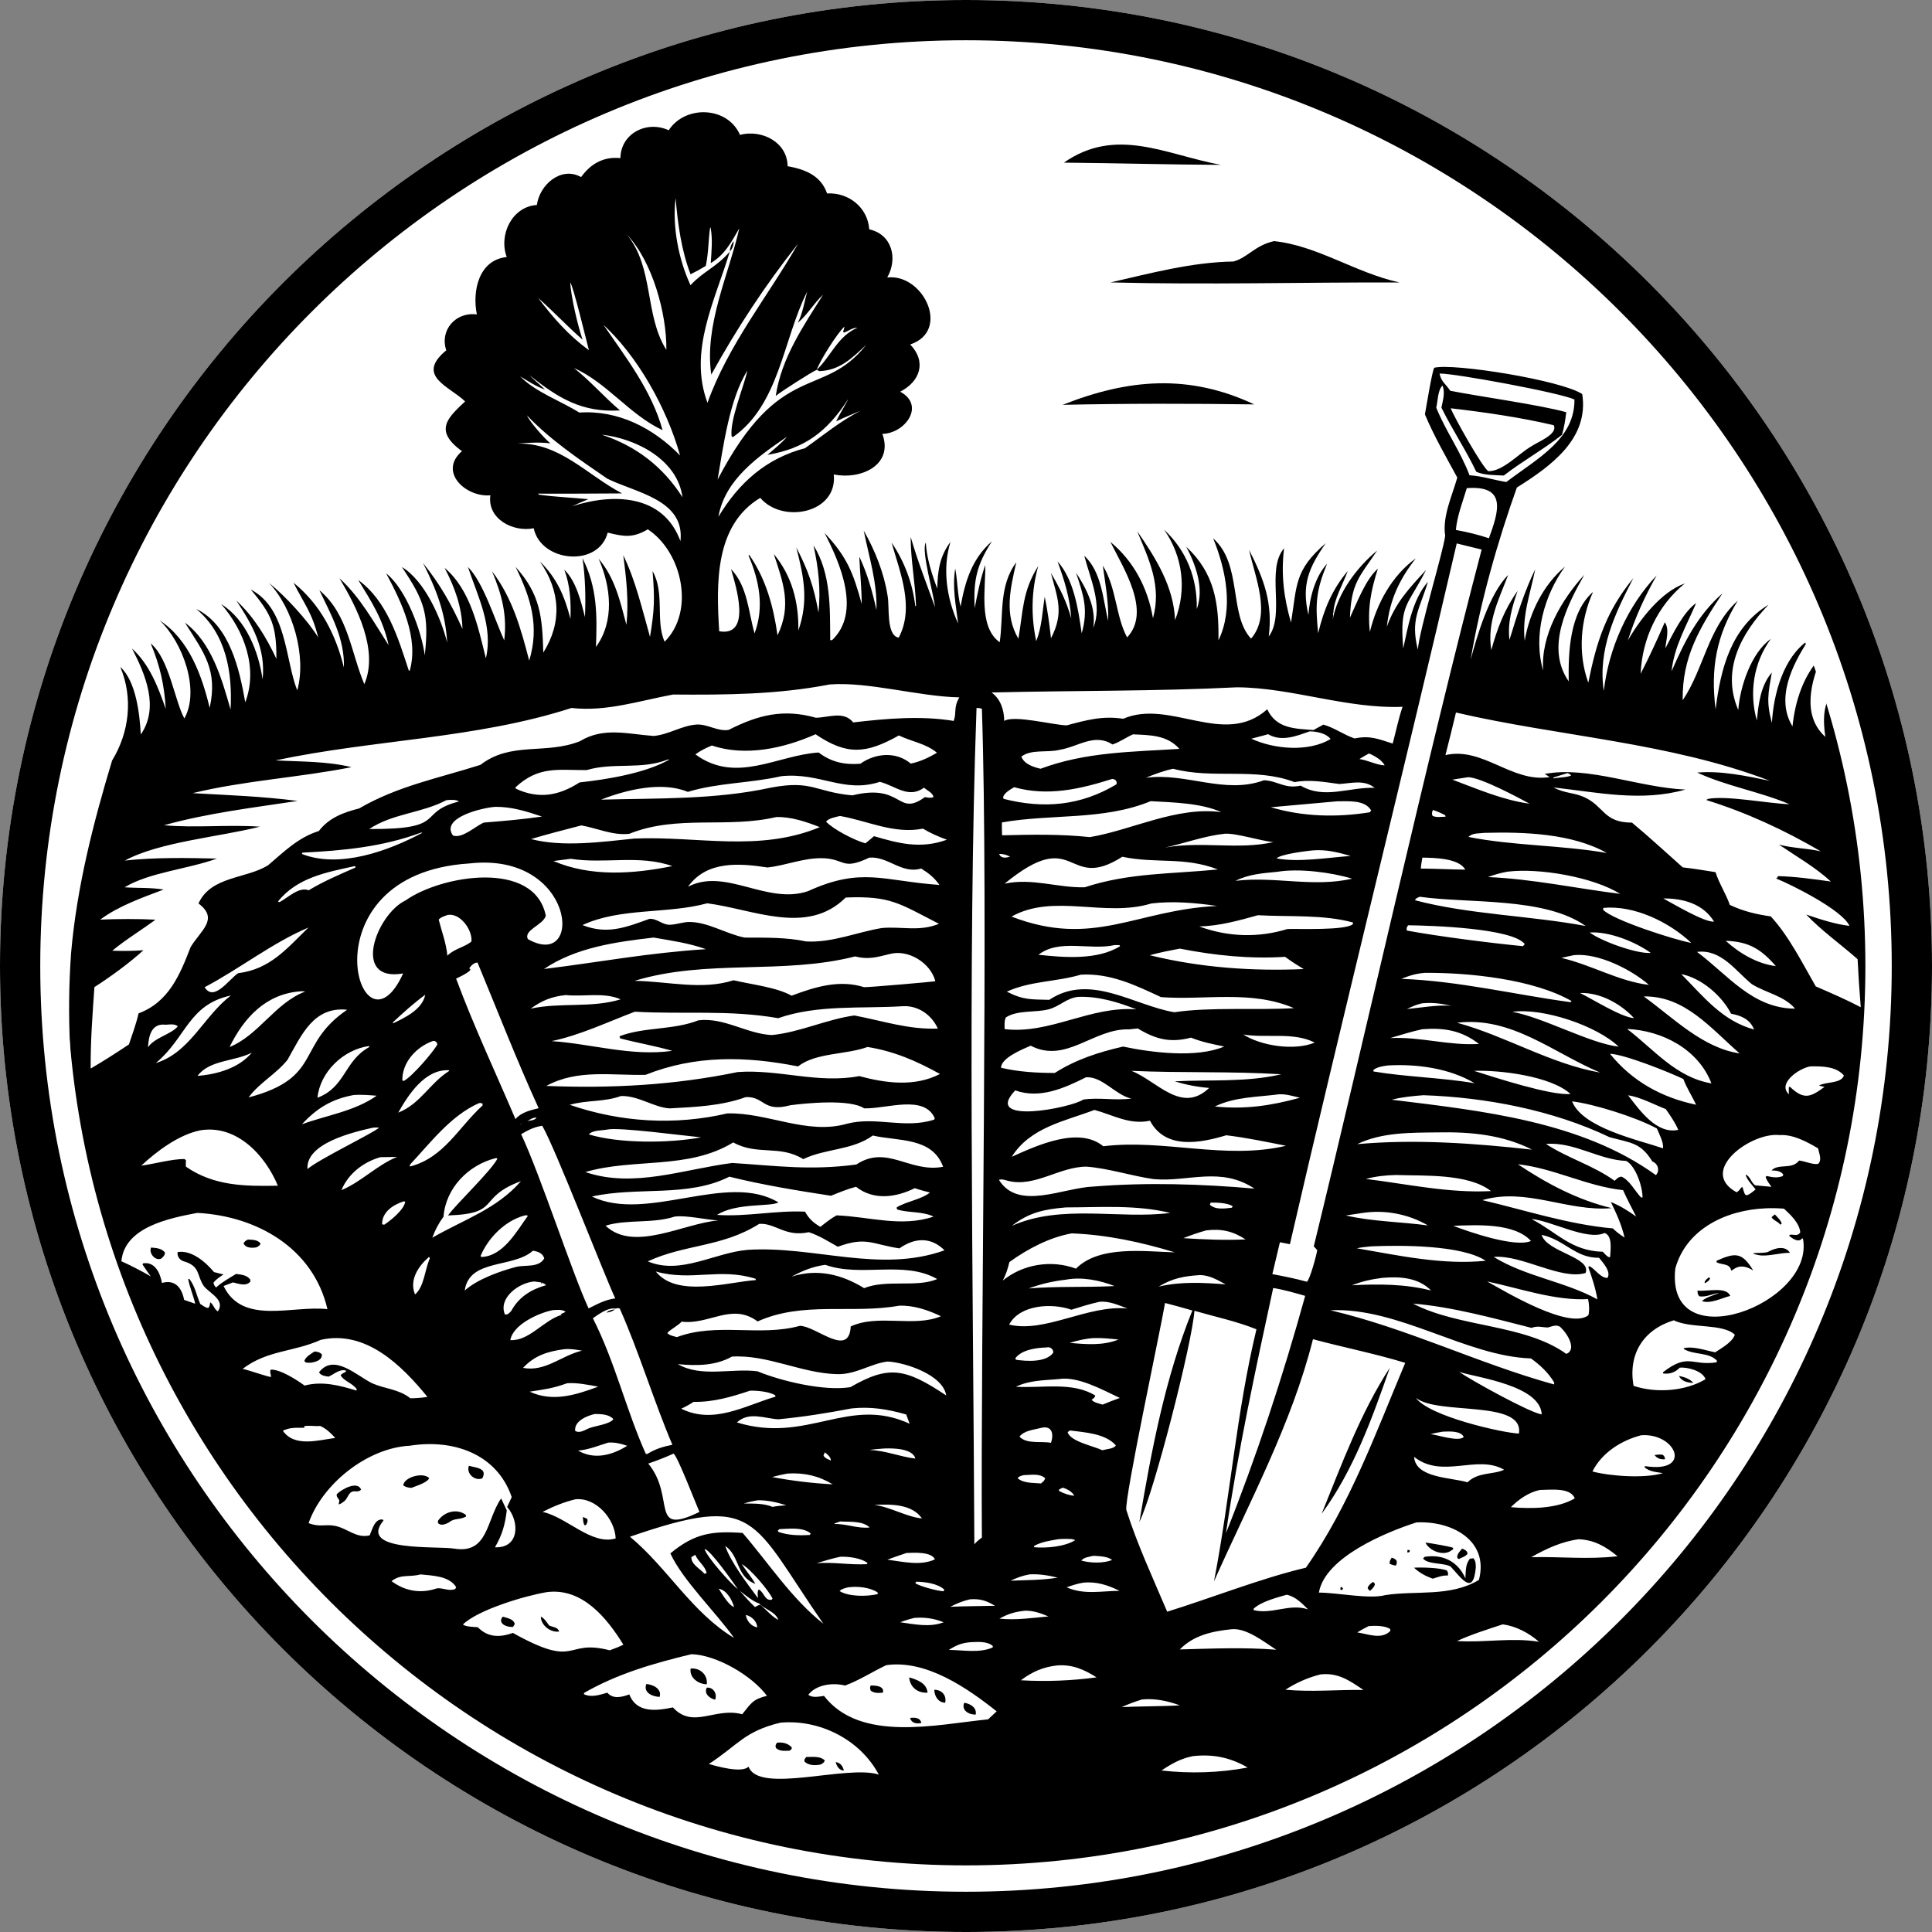 <?xml version="1.0" encoding="UTF-8"?>
<svg xmlns="http://www.w3.org/2000/svg" id="Layer_1" version="1.1" viewBox="0 0 200 200">
  <rect x="0" y="0" width="200" height="200" fill="#808080" stroke="none"/>
  <defs>
    <style>
      .st0 {
        fill: #fff;
      }
    </style>
  </defs>
  <path class="st0" d="M100,0C44.771,0,0,44.772,0,100s44.771,100,100,100,100-44.772,100-100S155.229,0,100,0h0Z"></path>
  <g>
    <path d="M95.035,2.199c59.603-4.686,112.085,50.82,103.827,110.061-5.405,53.929-60.114,95.028-113.376,85.238C-29.462,175.977-21.067,12.889,95.035,2.199ZM100.809,5.412C57.503,4.755,17.606,37.553,8.394,79.624c-19.59,78.003,65.781,143.437,136.425,106.221C233.923,139.696,200.073,6.134,100.809,5.412Z"></path>
    <path d="M97.026,60.918c.038-1.806.245-3.33,1.367-4.816-.852,2.751-.399,5.841.792,8.444-.237-2.001-.621-3.665-.3-5.696.248,1.311.226,2.644.555,3.944.471-2.619,1.169-4.945,3.249-6.766-1.578,2.433-1.939,4.06-1.787,6.916.289-1.514.587-2.997,1.092-4.458.061,2.375-.744,6.398,1.495,8,.413-2.825-.123-5.797,1.716-8.273-.61,2.686-1.273,5.377.218,7.905.499-2.882.399-4.901,2.054-7.52-.716,2.561-.762,5.176-.207,7.777.601-1.546.623-2.991.879-4.6.298,1.428.488,2.848.65,4.297,1.354-2.645.704-4.064-.014-6.766.919,1.56,1.634,2.97,2.112,4.725-.145-2.141-.693-3.916-1.422-5.915,1.711,1.904,2.151,5.012,2.502,7.447.705-2.476.191-3.923-.59-6.285,1.087,1.658,2.116,3.66,1.783,5.704.997-2.33-.317-5.093-.926-7.449,1.806,1.668,1.937,4.533,2.475,6.74.06-1.937-.293-3.808-.556-5.719,1.413,2.276,1.341,5.284,2.516,7.429,2.538-2.684-.396-7.188-1.735-9.888,2.449,2.019,3.886,4.818,4.41,7.905.916-3.298-.381-6.024-1.638-9.016,1.929,2.777,3.785,5.739,3.925,9.212,1.228-3.13.815-6.592-1.138-9.365,2.34,2.172,3.454,5.057,3.386,8.22.78-2.094-.08-4.538-1.086-6.445,2.939,2.722,3.384,5.866,3.332,9.682,1.59-3.293.773-7.302-.547-10.556,3.047,2.706,1.597,7.892,3.921,10.38,2.149-2.489.397-6.37-.199-9.183,1.543,3.049,2.457,5.49,2.032,8.963,1.727-2.338-.319-6.915,1.586-9.134-.329,2.675-.031,5.111.718,7.691.631-3.883.32-5.395,3.603-8.225-1.764,2.524-2.534,4.313-1.8,7.431.125-1.779.688-3.947,1.931-5.298-1.158,2.827-1.235,4.139-.924,7.193.592-2.448,1.422-4.492,3.066-6.443-.503,1.39-1.431,2.877-1.495,4.373l-.045-.014c.055.234.002.477-.029.711.507-2.749,2.474-5.421,4.614-7.185-1.903,2.822-2.673,3.357-2.824,6.955.72-1.539,1.622-3.959,2.893-5.077-.74,2.327-1.077,4.128-.829,6.554.705-2.93,2.276-5.828,4.756-7.621-1.699,2.173-2.697,4.29-2.993,7.065.89-2.482,2.297-3.954,4.056-5.868-1.894,3.762-2.754,3.452-2.362,8.122.502-2.287.958-5.067,2.556-6.896-.883,2.912-1.826,3.875-1.045,7.029.169-2.145,2.627-10.101,2.83-11.798-.308-1.981.714-4.108,1.254-6.019-1.148-2.118-2.428-4.322-3.351-6.541.098-.503.772-4.694.975-4.828,1.984-.493,13.125,1.283,15.309,2.725.723,4.614-3.238,7.465-6.765,9.674-1.973,5.514-3.804,11.93-4.785,17.824.645-2.375,1.897-6.784,3.881-8.768-.979,2.569-2.211,4.917-1.742,7.773.609-2.236,1.365-4.221,2.718-6.124-.576,1.704-1.049,3.247-.842,5.071.779-2.517,1.508-4.933,2.669-7.311-.497,2.496-1.383,4.798-1.091,7.394.502-2.892,1.903-5.767,4.176-7.67-2.16,2.954-3.334,7.161-2.263,10.752-.258-3.651,1.875-7.286,4.259-9.907-1.811,3.21-4.029,7.553-1.616,11.028-.042-2.996.076-7.103,2.52-9.255-1.313,2.93-1.59,6.34-.492,9.399.855-4.262,1.843-7.373,4.667-10.829-1.91,3.667-3.7,7.432-3.062,11.679.512-4.372,2.419-8.734,5.471-11.954-1.243,2.203-2.217,4.335-2.985,6.74,1.235-2.162,3.45-5.054,5.904-5.91-2.821,2.285-4.423,5.736-4.576,9.352.891-1.743,1.735-3.561,2.499-5.336.52.739.122,1.855.064,2.699.743-1.437,1.847-3.748,3.184-4.685-.987,2.303-2.287,4.512-2.544,7.068,1.325-3.064,2.711-5.828,5.269-8.077-2.356,3.559-4.198,6.632-4.118,11.068,2.204-3.262,2.618-7.544,5.699-10.301-2.213,3.611-2.832,7.017-2.292,11.246.517-4.22,1.6-8.478,5.477-10.833-2.845,2.979-4.907,6.78-3.13,10.898.169-2.386,1.339-5.934,3.369-7.357-1.772,2.408-2.277,5.567-1.444,8.446.161-1.703.385-3.616,1.547-4.967-.374,2.141-.59,3.021.009,5.22.165-2.977,1.173-6.787,3.771-8.561-1.669,2.539-3.404,6.035-1.64,8.912.282-2.679,1.144-5.36,3.081-7.33-1.173,2.634-2.152,6.195.321,8.418-.24-1.609-.305-3.572.93-4.785,21.717,58.806-23.705,122.392-86.119,123.564C52.01,197.618,3.594,150.945,7.36,98.641c.593-6.793,2.279-13.397,4.242-19.904,1.786-2.933,2.199-6.484.851-9.693,1.641,1.476,2.008,4.899,2.122,6.991,1.932-2.796.482-6.218-.909-8.899,1.813,1.638,2.704,4.002,3.494,6.25-.148-2.475-.602-4.493-1.559-6.777,1.919,1.58,2.472,5.929,3.485,7.761,1.631-2.916-.156-7.864-2.543-10.136,3.023,1.978,4.355,5.686,5.163,9.044.854-3.93-.572-5.675-2.563-8.823,2.78,2.065,3.822,5.85,4.727,8.997.204-3.866-.452-7.827-3.558-10.415,3.463,1.667,4.474,6.234,5.078,9.664,1.344-3.536-.113-7.443-2.5-10.172,2.593,1.625,3.874,4.909,4.295,7.8.338-3.181-1.039-5.596-2.717-8.162,1.827,1.7,3.091,3.794,4.146,6.035.009-3.425-.469-4.578-2.657-7.176,3.768,1.968,3.555,7.287,4.815,10.444.976-3.51-.432-8.502-2.928-11.129,1.608,1.277,4.042,3.9,5.101,5.659-.647-2.602-1.43-3.434-2.561-5.681,2.802,2.275,4.359,5.33,5.217,8.779.091-2.967-1.306-5.417-2.54-8.002,2.99,2.492,3.272,6.476,4.654,9.728,1.506-3.491-.772-7.969-2.584-10.97,2.133,1.926,3.563,4.547,5.101,6.939-.605-2.725-1.721-4.414-3.145-6.751,3.001,2.182,4.136,6.03,5.23,9.366l.1.024c.953-3.396-.848-7.087-2.439-10.075,2.057,1.61,3.666,5.975,3.995,8.478.462-4.236-.01-5.616-2.368-9.136,2.341,1.395,4.063,5.284,4.684,7.82-.158-3.05-1.134-5.541-2.496-8.232,1.771,2.203,2.927,4.245,4.082,6.815-.062-2.292-.801-4.307-1.85-6.319,2.685,2.274,3.464,6.111,4.273,9.369.773-3.308-.837-6.407-1.859-9.462,1.595,1.586,2.776,5.449,3.758,7.6.319-2.624-.255-4.764-1.261-7.155,2.126,2.796,2.977,5.924,3.849,9.249,1.075-3.547.177-6.494-1.414-9.701,2.576,2.857,2.767,5.184,2.871,8.872,1.974-3.146,1.753-6.388-.352-9.437,1.78,1.763,2.546,3.57,3.165,5.95.056-1.754-.015-3.43-.637-5.091,1.236,1.195,1.73,3.295,2.139,4.9.083-2.056.041-4.048-.255-6.09,1.526,3.003,1.521,5.899,1.39,9.183,1.953-2.67,1.55-6.253.28-9.126,1.7,1.989,2.214,4.374,2.875,6.832.256-2.417-.008-4.812-.329-7.207,1.299,2.676,1.961,5.612,2.771,8.458.468-2.831.498-3.932.264-6.811,1.296,2.307.278,5.101,1.244,7.314,3.153-3.111,1.861-9.259-1.734-11.636-1.546.918-2.481.758-4.155.34-.944,3.642-6.914,3.073-7.658-.451-2.133.431-4.831-.968-4.486-3.41-2.524.225-5.43-2.417-2.939-4.571-2.995-2.159-1.42-3.496.324-5.148-1.604-1.565-5.179-2.628-1.952-5.29-.706-2.114,1.009-4.012,3.167-3.714-.49-2.425.188-5.643,3.094-5.943-.854-2.293.536-5.22,3.121-5.39.273-2.089,2.505-4.049,4.578-2.887.97-1.362,2.32-2.15,4.066-1.962.044-2.587,2.766-3.927,5-2.885,1.72-2.634,6.094-2.483,7.381.475,2.234-.585,4.9.738,4.929,3.243,1.77.32,3.438.944,4.086,2.822,2.222-.124,4.214,1.448,4.364,3.715,2.375.526,2.981,3.035,1.863,4.985,3.725-.43,6.615,5.522,2.379,6.935,1.709,1.774,1.041,3.823-1.036,4.888,2.644,1.434.487,4.331-1.848,4.366,1.199,3.284-2.309,4.774-5.028,4.2.413,4.038-5.328,5.125-7.61,2.425-4.723,2.824-4.557,8.868-4.251,13.81,3.404.583,1.724-4.694,1.222-6.44,1.727,1.805,1.784,4.38,2.437,6.66,1.026-2.713.482-5.486-.629-8.077l.091-.032c1.723,2.478,2.5,5.347,2.916,8.308,1.478-3.07.617-5.391-.385-8.414,1.897,2.284,2.587,5.009,2.542,7.92,1.074-3.094.576-5.518-.215-8.606,1.235,2.364,1.836,4.12,2.298,6.747.248-2.442.004-4.571-.512-6.953,1.841,2.932,1.698,6.609,1.727,9.81l.196-.006c3.045-2.905.825-7.985-.784-11.094,2.311,2.441,2.986,4.151,3.85,7.359-.005-1.628-.183-3.277-.25-4.906.837,1.761,1.356,3.625,1.776,5.52.085-2.877-.762-5.442-1.319-8.215,1.172,2.051,2.104,4.388,2.468,6.725.227,1.08-.174,4.139,1.156,4.353,1.645-3.134.157-6.678-.74-9.841,1.333,1.953,2.183,4.231,2.454,6.58l.077-.021c-.072-2.386-.558-4.753-.555-7.148.733,2.532,1.621,4.783,2.514,7.256-.103-1.249-1.453-5.834-.949-6.669.088,1.596.619,3.267,1.184,4.754ZM64.889,24.274c2.836,3.445,1.805,8.334,4.093,11.944.047-3.755-1.455-9.183-4.093-11.944ZM82.535,25.329c-3.38,4.274-6.249,8.661-8.904,13.448-.735-5.116,1.77-10.218,2.903-15.146-.831,1.43-1.486,2.727-2.956,3.606.075-1.261.207-2.399-.011-3.654l-.054-.033c-.198,1.338-.156,2.632-.452,3.975-.515.319-1.032.602-1.577.868-.962-2.522-1.319-5.216-1.546-7.884-.363,2.912.31,6.363,1.543,9.015,1.349-1.457,2.644-1.831,4.067-3.479-1.527,5.07-4.306,10.284-2.311,15.654,2.157-6.02,6.22-10.96,9.374-16.464l-.075.096ZM83.533,30.246c-2.476,4.917-2.849,11.643-7.668,15.008l-.13-.088c-.2-1.649,1.223-5.02,1.644-6.811-1.843,2.859-2.522,7.935-3.095,11.298,6.522-12.498,10.872-8.246,15.387-13.954-1.425,1.331-2.735,2.66-4.867,2.719l-.244-.139c1.503-1.47,2.164-3.472,4.195-4.35-.477-.034-.93.354-1.386.498l-.093-.06c.065-.191.111-.365.14-.564-.751.702-2.551,3.535-2.857,4.475-.453.174-3.813,2.32-4.255,2.71.577-3.91,2.89-7.293,4.9-10.476-.972.887-1.593,2.056-2.621,2.912.505-.934.709-2.27.99-3.295l-.043.117ZM62.21,33.296l.048.136.104.04c2.372,3.464,5.094,6.928,6.226,11.057-3.43-1.599-5.752-4.919-9.175-6.433,1.695,1.338,3.122,2.996,4.767,4.39-3.914.241-6.374-1.256-9.353-3.636.501.534,1.086.967,1.595,1.49-.998-.377-1.692-.846-2.575-1.379,1.589,1.635,4.175,2.527,6.118,3.747,4.019-.27,7.646,1.583,10.435,4.442-1.354-4.849-4.4-10.369-8.144-13.718l-.048-.136ZM87.74,41.412c-2.147,3.297-4.465,5.031-8.292,5.673.676-.585,1.457-1.201,2.031-1.881-2.974,2.041-6.439,4.427-7.111,8.297,2.121-3.529,4.94-6.043,8.968-7.106,1.969-1.388,3.555-2.734,5.725-3.863-.801.332-1.705.703-2.505,1.085.372-.771.84-1.507,1.24-2.26l-.057.054ZM54.337,42.797l.044.14.178.072c.247.622,1.851,2.452,2.421,2.886-1.138-.133-2.302-.067-3.442.027,4.392-.122,7.153,3.198,10.859,5.156-1.83.01-6.788.045-8.69.022l.053.102c1.717.252,3.422.298,5.144.475-.563.227-1.114.468-1.663.728,4.26-1.369,9.415-1.242,11.199,3.613.473-4.292-4.626-5.011-7.561-6.461-2.904-1.988-5.899-4.004-8.321-6.547l-.178-.072-.044-.14ZM103.99,91.481l-.052.047.052-.047c2.859-.618,5.48.438,8.302.371,4.565-1.512,9.07-1.371,13.784-1.847-3.529-1.351-6.381-.575-9.894-1.314-5.895,3.759-4.669-3.379-12.191,2.79ZM31.9,96.031c-3.755,1.6-7.096,4.259-10.717,6.165.967,1.56,2.521-.825,3.464-1.449,3.324-.418,5.021-2.527,7.309-4.757l-.056.041ZM48.566,100.251l-.102.017.102-.017.126.065-.033.145c-.421.377-.94.596-1.443.845,1.825,4.919,4.085,9.711,6.145,14.545.604-.714,1.532-.914,2.401-1.13-2.224-4.847-4.311-10.226-6.329-15.077-.381.004-.666.317-.867.607ZM128.604,107.028c1.888,1.262,5.413,1.771,7.496.9-2.243-1.139-5.009-.424-7.451-.845l-.045-.055ZM26.042,108.982c-1.754.907-4.35.727-5.594,2.392,2.017-.157,4.297-.794,5.642-2.43l-.048.038ZM16.173,110.009l-.052.042c3.542-1.081,4.944-4.826,7.774-6.997-4.396.944-4.619,4.376-7.722,6.955ZM25.772,113.558l-.04.048c7.741-2.046,4.86-5.433,10.204-9.077-3.494-.359-4.735,2.653-6.166,5.172-1.147,1.451-2.898,2.374-3.998,3.856ZM54.613,116.062l-.102.052c.325-.178.83-.072,1.033-.424-.384-.004-.627.161-.93.373ZM54.222,116.218c-.068.051-.397.169-.408.223.162-.108.426-.23.6-.319l-.192.095ZM104.336,122.237c-.312-.085-.607-.206-.926-.098,2.001,3.24,6.637.801,9.824.69,5.523-.444,11.143-.265,16.658.219l.055.055c-3.58-2.431-6.967-.699-10.538-1.044-2.315-.331-4.589-1.101-6.91-1.287-2.797-.022-5.392,2.184-8.163,1.464ZM153.941,132.651c2.037,1.148,8.53,5.023,10.487,3.506.13-.483.077-1.193-.029-1.675-3.372.192-7.048-1.104-10.458-1.831ZM63.727,135.465c-.798-.131-1.72.564-2.353,1.001,2.285,4.489,3.436,9.469,5.475,14.029l.141.03c.864-.533,1.625-.765,2.616-.962-1.905-4.461-3.505-9.765-5.451-14.104-.223-.065-.219-.046-.428.005ZM76.792,161.92c.445.703.984,1.297,1.402,2.043-2.013-.75-1.584-2.883-3.118-3.927.541,1.64,2.311,3.946,3.388,5.401-.006-.289-.105-.672.077-.896.55.243.607,1.206,1.342,1.063l.088-.115c-.39-.868-2.353-3.145-3.178-3.571ZM72.941,160.359c.187.759,2.722,3.636,3.435,4.133-.395-.555-2.863-4.106-3.435-4.133ZM76.585,164.686c.502.57,1.013,1.156,1.573,1.677.165-.1.343-.202.536-.238.598.46,1.171,1.209,1.875,1.567-.264-.832-1.449-1.117-1.978-1.696-.701-.237-1.403-.86-2.006-1.31ZM65.213,159.081c3.871,3.205,6.399,7.846,10.777,10.478-1.812-2.584-5.314-5.955-6.594-8.752,2.527-2.099,4.355-2.335,7.482-2.117,2.722,3.157,5.053,6.788,8.362,9.406-7.536-10.852-6.766-13.587-20.026-9.015ZM82.672,25.089h.092-.092ZM59.024,29.237c.102,1.54.773,4.444,1.286,5.924-1.596-1.381-3.021-2.933-4.603-4.317,1.545,2.033,3.171,3.905,5.256,5.402-.229-.829-1.632-6.724-1.939-7.008ZM149.025,38.67c.134.826.684,1.116,1.099,1.78,2.745.553,9.419,1.48,12.014,2.225-.096.785-.216,1.578-.442,2.338-1.91,1.515-4.088,2.711-6.022,4.213-.899-.048-2.025-.014-2.852-.391-1.08-2.273-2.502-4.382-3.607-6.635.147-.765.411-1.545.11-2.287-.507.484-.473,1.638-.649,2.28.975,2.417,2.526,4.551,3.447,7.007,1.338.085,2.508.487,3.809.698,3.24-2.461,7.089-4.425,7.054-8.536-1.347-.679-12.402-2.725-13.961-2.693ZM150.179,42.266c.334.893,3.288,6.148,3.893,6.513,1.504.018,3.126-1.798,4.423-2.558.623-.455,2.823-1.249,2.343-2.205-3.487-.816-7.103-1.336-10.659-1.751ZM62.295,44.997c3.59,1.19,6.358,3.342,8.355,6.48-.509-3.902-4.825-6.087-8.355-6.48ZM151.844,50.532c-.418,1.383-1.006,2.884-1.133,4.328,1.176.217,2.284.48,3.421.859,1.048-2.857,1.845-5.499-2.287-5.187ZM150.801,56.256c-5.021,21.665-12.295,50.936-17.271,72.543l-1.034-.202-.783,3.298c1.19.223,2.41.468,3.578.79.315-.235.994-2.761,1.069-3.262-.113-.144-.228-.27-.359-.397,4.99-20.415,11.931-51.448,17.38-72.137l-2.581-.633ZM85.852,70.861c-5.363,1.04-10.744,1.08-16.176,1.037-3.539.654-6.883,1.793-10.516,1.391-9.886,3.198-20.458,3.261-30.637,5.426,2.545.137,5.39.082,7.866.703-5.411,1.074-11.065,1.38-16.447,2.689,3.619.205,7.271.33,10.866.807-4.59.694-9.35,1.261-13.826,2.514,3.294.3,6.617-.088,9.921.15-4.081,1.047-10.421,1.568-13.975,3.507,3.109-.34,6.399-.277,9.527-.206-2.977,1.09-7.01,1.427-9.555,2.975,1.347.093,2.706.012,4.041.232-2.223.842-4.645,1.685-6.566,3.112,1.747-.074,3.993-.088,5.72.007-1.429,1.068-3.137,2.093-4.472,3.216,1.079.03,2.146.033,3.224-.053-1.448,1.325-3.417,2.758-5.074,3.818-.197,2.806-.41,5.617-.387,8.431,1.344-.782,2.666-1.634,3.96-2.497.358-1.066.746-2.117.998-3.215,3.138-1.177,4.287-4.016,5.387-6.86,1.059-1.75,2.96-2.898.817-4.518,1.289-2.861,4.991-2.54,7.22-3.969,1.674-1.419,3.097-2.858,5.235-3.529,1.055-1.37,2.545-1.927,4.171-2.336,4.002-2.328,8.183-3.121,12.559-4.514,3.178-2.454,6.757-1.028,10.31-2.453,2.439-1.491,4.99-.726,7.622-.539,1.545-.133,2.893-1.069,4.418-1.179,1.156-.083,2.228.753,3.355.548,3.029-1.536,5.643-2.211,9.021-1.255,1.329-.017,2.869-.74,3.867.484,3.445-.4,6.992-.717,10.405-.154.323-.946-.048-1.351.579-2.439-4.227-.084-9.443-1.654-13.457-1.333ZM128.069,71.149c-8.464.423-16.948.329-25.418.536.951.705,1.29,1.814,1.307,2.947.994-.648,5.141.438,6.467.457,2.056-.548,3.702-1.012,5.851-.682,4.85-2.101,10.448,2.999,14.908-.982.941,2.004,2.83,1.998,4.785,2.149.346-.181.688-.369,1.027-.562,1.156.327,2.104,1.053,3.231,1.431,1.609-.327,2.43.052,3.945.532.337-1.263.599-2.571,1.021-3.807-5.786.224-11.424-1.977-17.124-2.019ZM101.09,73.294c-.931,25.736-.338,60.562-.226,86.579.143-.214.568-.554.78-.704-.143-21.036.694-65.452,0-85.798-.201-.072-.341-.083-.553-.077ZM150.721,73.763c-.35,1.472-.714,2.941-1.091,4.406,3.883-.896,6.876,2.888,10.783,2.275-.165-.127-.336-.222-.517-.324,4.501-.851,9.777,1.415,14.581,1.615-4.571,1.298-9.069.288-13.652-.216,1.146.615,2.093.522,3.131.982,2.139.949,1.995,2.653,4.986,2.657,1.785,1.48,3.503,3.081,5.258,4.634,1.135.123,2.262.315,3.389.494.381,1.193,1.074,2.22,1.481,3.388,1.401.666,2.71.967,4.242,1.193,1.879,2.039,3.273,4.847,4.653,7.243,1.568.684,3.145,1.36,4.66,2.156-.139-1.654-.247-3.311-.326-4.969-1.747-1.554-3.709-2.924-5.321-4.621,1.426.48,2.984.999,4.477,1.171-.736-1.654-6.075-4.296-7.508-4.868l-.1-.136.051.149.165-.296c1.814.046,3.678.31,5.473.562-1.634-1.501-3.564-2.59-5.382-3.828,1.44.389,2.897.37,4.331.701-3.748-2.191-7.677-4.017-11.817-5.3l-.025-.095.113.094-.021-.113c1.902-.412,6.281.467,8.51.534-3.101-1.31-6.489-1.859-9.555-3.274,2.518-.21,5.078.35,7.534.855-10.392-3.989-21.812-4.585-32.504-7.071ZM135.578,75.711c-1.42.5-2.905,1.099-4.311.293-.574.18-1.156.3-1.732.466,2.388,1.101,5.927,1.396,8.206.036-.443-.595-1.443-.788-2.163-.795ZM84.428,76.01c-3.28,1.459-7.275,2.336-10.735,1.163-.605.252-1.176.528-1.708.918,4.22,3.104,8.477.078,12.762-.192,1.299.997,2.713,1.295,4.316,1.162,1.562-1.103,3.691-1.296,5.222-.014.989-.205,1.838-.614,2.71-1.12-1.134-.962-2.615-1.148-3.942-1.794-3.423,1.923-5.39,2.064-8.626-.124ZM117.29,76.019c-.725.317-1.377.808-2.129,1.048-1.868-1.207-3.557.25-5.471.553-1.238.319-2.954-.09-3.958.705.292.782,1.237,1.078,1.986,1.256,4.672-1.744,9.461-1.746,14.376-2.057-1.275-1.436-3.016-1.424-4.803-1.504ZM141.714,77.999c-.331.187-.668.368-.986.576.885.13,1.751.613,2.605.66-.222-.532-1.088-1.022-1.619-1.237ZM69.147,78.619c-2.745,1.101-5.619.27-8.411,1.099-2.889.028-4.947-.474-7.373,1.785l.03.139c2.379,1.111,4.458.735,6.603-.646,2.752-.298,6.803-.94,9.284-2.361l-.134-.016ZM121.433,79.583c-.957.206-1.909.555-2.811.933,4.154-.567,8.173,1.76,12.233.252,1.478.085,2.108.917,3.793.562,2.426,1.446,5.018.135,7.649.225-1.084-.878-2.403-.468-3.653-.394-1.559-.206-3.073-.492-4.636-.197-4.075-1.553-8.38-.275-12.575-1.382ZM162.261,80.031l-1.453.458.01.093c.5-.115,1.42-.088,1.834-.313-.132-.126-.218-.18-.391-.238ZM80.866,80.352c-3.2.737-6.52.664-9.664,1.623-2.679-1.12-6.371-.224-8.975.804,5.758-.157,11.821.013,17.549-1.238,4.31-.825,4.615.447,8.459.795,5.276-1.292,4.602,2.29,7.509.181.31.048.589.123.889-.002-.078-.466-.652-.67-.977-.975-1.63,1.181-2.973-.206-4.576-.603-3.741,1.215-6.17-1.007-10.214-.585ZM152.007,80.451l-1.66.257c2.579.963,5.25,2.125,7.996,2.491-1.3-.7-4.929-2.652-6.336-2.748ZM115.143,80.632c-3.301,1.047-6.688,1.838-10.159.858-.4.253-1.018.565-1.152,1.046l.068.163c4.148,1.056,7.986.712,11.682-1.512.03-.269.029-.25-.137-.464-.099-.036-.196-.083-.302-.09ZM46.202,82.837c-2.557,1.351-5.544,1.362-7.981,2.985,8.294.044,4.807-1.696,9.294-2.856-.308-.221-.945-.169-1.314-.13ZM119.127,82.935c-4.947,2.026-10.213,1.29-15.412,2.203.003.443-.008.89.018,1.332,3.038-.075,6.08-.132,9.096.188,4.356-.733,8.961-3.201,13.602-2.586-2.116-.953-5.021-1.005-7.304-1.136ZM138.419,82.951l-6.861.615c3.329.992,6.871,1.068,10.248.519l.134-.191c-.65-1.126-2.39-.933-3.522-.944ZM51.285,83.523c-1.357.086-5.714,1.125-4.396,2.968.981.353,2.361-1.003,3.209-1.34,2.024-.159,3.994-.33,6.008-.621-1.591-.535-3.121-1.021-4.821-1.007ZM148.329,83.848c-.092.28-.138.322-.042.595.348.214.956.106,1.36.1l-.042-.153c-.422-.216-.821-.402-1.276-.543ZM86.956,84.471c-.43.104-1.171.223-1.442.588.77.812,2.955,1.936,4.074,2.242.299-.244.602-.484.889-.741,2.521.74,4.803,1.36,7.543.368-.875-.319-1.677-.666-2.476-1.147-3.012.591-5.763-.827-8.589-1.311ZM80.362,84.58c-5.133,1.203-10.249-.264-15.221,1.735-1.715.197-3.332-.589-4.964-.869-1.701.448-3.536.91-5.203,1.412,3.253.862,7.355.294,10.702-.051,6.524-.277,12.871,1.442,19.196-1.182-1.427-.554-2.957-1.083-4.51-1.045ZM43.616,86.18c-4.031,1.505-8.123,1.873-12.32,2.086l-.04.139c3.876,1.521,8.924-.296,12.458-2.193l-.098-.032ZM153.694,86.215c-.558.078-1.267-.017-1.676.425,4.623.92,9.6.84,14.318,1.66-3.601-2.031-8.588-2.19-12.642-2.084ZM126.783,86.308c-2.08.22-4.126.978-6.169,1.431,3.796-.685,7.505.257,11.202-.56-1.399-.149-3.88-.954-5.033-.871ZM135.836,88.037c-.734.081-3.202.373-3.691.822,2.245.436,5.309-.079,7.678-.252-1.369-.383-2.549-.697-3.987-.57ZM103.432,88.394c.191.509.705.41,1.133.291-.371-.2-.709-.289-1.133-.291ZM89.992,88.78c-2.944,1.399-2.456.052-5.027.059-1.886.005-3.645.753-5.498.963-2.92-.441-6.297-.735-8.247,1.995,3.875-2.027,8.168,1.9,12.424.457,5.562-2.544,7.823-1.044,13.609-.646-.549-.767-1.099-1.207-1.895-1.698-2.025.6-3.418-1.285-5.367-1.129ZM147.245,88.78c-.07.379-.136.749-.163,1.135,1.536.007,3.067.096,4.6.109-.645-1.195-3.222-1.223-4.438-1.243ZM59.086,88.902l-1.793.231c3.867,1.664,8.264,1.341,12.306.526-3.435-1.212-7-.198-10.513-.757ZM48.577,89.385c-17.346,1.102-11.294,21.205-6.844,11.384-5.424.957-2.75-6.155.261-7.563,3.695-2.617,13.343-4.226,14.507,1.586-.251.969-2.329,1.473-1.855,2.423,5.868,3.34,4.943-9.091-6.069-7.829ZM36.71,89.662c-2.955.647-5.949,1.188-7.941,3.665l.171.06c.901-.477,2.002-1.618,3.015-1.225,1.567-.945,3.165-1.616,4.843-2.355l-.018-.128-.07-.018ZM132.258,90.246c-1.546.153-2.941.234-4.358.937,4.088-.491,8.021.709,12.075-.222-2.141-.656-5.514-1.086-7.718-.716ZM156.051,90.236c-.708.125-1.337.302-2.011.558,4.601.194,9.115,1.17,13.681,1.74-2.806-1.748-8.401-2.708-11.67-2.298ZM146.978,92.833c-.249.108-.371.116-.509.356,5.573,1.483,11.939,1.592,17.684,2.671-4.282-3.023-12.05-2.307-17.176-3.027ZM87.546,92.913c-4.003,3.984-9.6,1.195-14.337.596-4.164,1.132-8.981.427-12.912,2.255,2.594,1.031,4.563.202,6.938-.645.788-.052,1.349.649,2.124.611.674-.021,1.345-.287,2.005-.288,1.934.003,3.832,1.249,5.72,1.616,2.144.015,4.259-.044,6.364.399,2.681.158,5.284-.969,7.857-1.391,2.08-.174,3.878.399,5.897-.434-4.119-2.104-4.998-2.912-9.655-2.72ZM172.183,93.008c1.036.558,4.251,2.478,5.257,2.4-1.13-1.848-3.201-2.416-5.257-2.4ZM119.18,93.528c-4.815,1.473-10.101-1.091-14.467,1.357,8.504,3.274,12.872-.696,21.276-1.1-2.212-.323-4.578-.531-6.809-.257ZM165.977,93.985l-.024.19c.984,1.078,7.586,3.175,9.128,3.432-2.261-2.138-5.891-3.922-9.104-3.622ZM46.33,94.718c-.319.121-.69.216-.915.482.298,1.2.791,2.46.896,3.735.667-.705,1.842-.9,2.492-1.475.121-1.18-1.159-2.99-2.473-2.743ZM130.23,94.742c-1.999.554-3.993,1.115-6.083,1.163,2.981,1.104,6.151,1.188,9.126.266,1.263-.038,5.958.16,6.765-.489l.03-.184c-3.073-.847-6.619-.57-9.838-.755ZM145.762,95.784c-.135.254-.186.272-.122.548,3.229.596,8.56,1.279,12.021,1.616l.182-.218c-1.279-1.662-9.783-1.919-12.08-1.946ZM164.564,96.53c1.202.903,4.843,2.22,6.328,2.12-1.588-1.161-4.336-2.248-6.328-2.12ZM67.663,97.055c-3.889.453-8.034,1.013-11.348,3.255,6.01-.74,10.663-1.658,16.767-2.053-1.788-.636-3.565-.878-5.419-1.202ZM178.646,97.393c1.404,1.282,3.27,2.386,5.19,2.619-1.529-1.76-2.806-2.545-5.19-2.619ZM115.398,97.832c-2.59.577-5.722-.679-7.901,1.005,2.604.279,6.092.582,8.451-.884l-.063-.118-.486-.002ZM122.132,98.2c-1.033.198-2.093.398-3.105.685,5.224,1.289,10.617,1.661,15.926,1.433-.659-.4-1.297-.805-1.915-1.266-3.685.229-7.252-.138-10.907-.851ZM175.673,98.541c3.196,2.374,5.738,5.86,10.152,5.874-1.122-1.329-3.056-1.65-4.468-2.532-1.66-1.33-3.154-3.66-5.684-3.342ZM92.071,98.766c-1.319.327-2.184.59-3.557.243-7.481,1.915-15.341.247-22.823,2.526,3.512.059,6.954.995,10.248-.06,1.842.445,4.39.703,6.008,1.598,2.439-.916,4.951-1.688,7.5-.881.401.028,7.278-.571,7.38-.614-.484-1.898-2.819-3.355-4.757-2.811ZM162.941,98.875c-.437.091-.874.18-1.308.287,3.064.701,5.98,2.439,9.062,2.793-1.789-1.572-5.231-3.328-7.754-3.081ZM48.417,98.99h.094-.094ZM49.28,99.279h.106s-.106,0-.106,0ZM147.499,100.709c-.892.07-1.603.281-2.426.622,5.923.213,11.701,1.63,17.51,2.414l.109-.112c-3.93-2.266-10.618-2.959-15.193-2.924ZM111.881,100.899c-2.537.75-5.222.642-7.656,1.757,1.766.893,2.514.789,4.396.847,4.211-2.811,8.728.57,12.941,1.285,3.774-.565,8.389-.192,12.39-.424-4.417-1.901-9.163-.807-13.761-1.141-2.658-1.239-5.263-2.501-8.31-2.324ZM174.043,100.839c2.301,2.324,4.234,4.837,7.539,5.735-.422-1.056-1.315-1.436-2.383-1.635-.946-1.86-3.08-3.701-5.156-4.1ZM31.113,102.622c-3.587.25-5.868,2.742-7.348,5.766,3.03-1.225,4.696-4.558,7.839-5.748-.169-.016-.322-.037-.491-.017ZM163.56,102.795c1.333.648,4.281,2.521,5.594,2.6-1.378-1.491-3.512-2.673-5.594-2.6ZM44.022,102.974c-1.165.854-2.281,1.856-3.337,2.843v.12c1.272-.601,3.036-1.449,3.337-2.963ZM58.573,103.009c-1.443.145-2.463.561-3.641,1.405,3.125-.671,6.27-.038,9.321-.962-1.75-.77-3.816-.246-5.68-.443ZM111.621,103.195c-1.192.117-1.903.965-3.018,1.276-1.397.389-3.218.047-4.474.85-.182.357-.13.82-.132,1.213,4.695.555,8.833-2.404,13.633-2.047-1.893-.754-3.947-1.37-6.008-1.292ZM170.159,103.151c3.045,2.194,6.081,5.329,9.927,5.898-3.034-2.647-5.684-5.969-9.927-5.898ZM147.203,103.865c-.574.127-1.035.336-1.561.59,1.382-.13,3.166-.449,4.581-.343-1.053-.227-1.945-.356-3.02-.247ZM93.383,104.166c-4.23.264-8.731-.188-12.826,1.236-5.094-.891-9.791-.381-14.838-.671-2.81,1.063-5.709,2.447-8.617,3.045,4.117.274,8.265,1.606,12.491,1.007-1.78-.515-3.627-.824-5.401-1.292l-.061-.216c2.522-.977,5.554-.621,8.169-1.652,2.661-.322,5.003,1.403,7.603,1.526,2.893-.283,5.66-1.629,8.535-2.028,2.964.561,5.593,1.473,8.645,1.357-.645-1.44-2.081-2.437-3.698-2.311ZM156.557,104.745c3.211.578,8.021,3.265,11.004,3.605-2.296-2.192-7.835-4.037-11.004-3.605ZM150.837,105.874c5.03,1.366,9.688,4.268,14.809,5.159-4.931-2.086-9.179-5.841-14.809-5.159ZM17.162,106.081c-1.482-.188-1.777,1.148-1.842,2.338.637-.998,2.467-1.369,3.088-2.18-.332-.271-.841-.189-1.246-.158ZM116.892,106.559c-3.687-.125-6.532,3.595-10.198,1.69-.799.352-3.071,1.259-3.065,2.283,1.766.43,3.758.541,5.563.54,2.17-1.39,4.555-2.156,7.068-2.732,2.916.619,7.614,1.217,10.469-.004-1.188-.244-2.308-.465-3.436-.92-2.144.561-3.635.181-5.515-.951l-.887.094ZM147.234,106.545c-1.124.241-2.225.593-3.327.917,3.174-.155,6.014.796,9.194.608-1.79-1.401-3.63-1.7-5.867-1.525ZM168.435,106.517c2.816,2.146,5.06,5.018,8.731,5.634-1.347-3.513-5.065-5.473-8.731-5.634ZM44.817,107.762c-1.7.602-3.198,2.197-3.168,4.081l.141.06c.858-.423,3.113-3.063,3.484-3.784-.055-.225-.061-.215-.253-.349l-.204-.008ZM38.218,108.281c-2.692.368-5.09,2.704-5.354,5.357,2.922-1.103,2.752-3.82,5.367-5.25l-.013-.107ZM89.807,108.383c-2.25.817-5.362.576-7.197,2.012-5.424-1.074-10.645-1.174-15.782.87-3.493.089-7.035-.62-10.274,1.149,6.716.271,13.238-.076,19.813-1.436,4.278-.309,8.297,1.234,12.588.42,2.661.719,5.722,1.151,8.349-.221-2.426-1.345-4.754-2.358-7.497-2.794ZM166.668,109.092c2.296,2.846,5.372,4.538,8.912,5.269-.426-.909-.968-1.716-1.322-2.664-1.463-.704-6.173-2.586-7.59-2.605ZM143.649,110.297c-.525.08-1.034.135-1.474.462l.004.158c3.233.557,7.16.645,10.476,1.22-2.604-1.563-6.013-2.015-9.006-1.84ZM187.453,110.387c-1.115.131-3.52,1.751-2.266,2.891-.013-.246-.017-.482-.008-.728l.101-.056c1.441,1.361,2.098,1.125,3.591.026l-.57-.137c.653-.421,2.311-.182,2.578-1.053-.815-.945-2.246-.952-3.425-.942ZM46.476,110.79c-2.499-.132-4.215,2.566-5.251,4.389,2.29-.898,3.258-3.046,5.269-4.313l-.018-.076ZM117.128,110.853c2.664,1.056,5.188,4.508,8.044,1.77-1.221-.099-2.39-.322-3.56-.684,3.689-.191,7.398.117,11.025-.731-5.17-.323-10.338-.119-15.508-.355ZM152.589,110.856c2.133.674,7.99,2.585,9.988,2.391-2.026-1.859-7.352-2.494-9.988-2.391ZM112.426,111.518c-2.293,1.152-4.817,2.262-7.329,1.359-3.453,3.625,5.801,1.814,7.028.955,1.617-.255,3.332.121,4.988-.108-1.659-.37-2.968-2.3-4.687-2.206ZM132.42,113.278c-2.24.298-4.584.254-6.656,1.266,3.13.319,5.816-.083,8.805-.906-.699-.165-1.427-.39-2.149-.36ZM36.584,113.361c-2.255.423-3.774,1.354-5.331,3.025,2.544-.931,5.486-1.357,7.736-2.957-.793-.063-1.61-.136-2.404-.068ZM147.352,113.377c-1.098.083-2.207.187-3.276.466,9.318,1.147,19.622,2.226,27.339,7.804.44-.44.217-1.205-.361-1.407-1.218-1.974-2.195-1.909-4.436-2.52-5.821-2.786-12.773-4.125-19.266-4.344ZM64.284,113.458c-1.719.638-3.565.406-5.306.912,5.303,1.82,10.89,2.152,16.316.889,4.206-.103,8.236,2.258,12.394,1.068,2.99-.779,5.969.568,9.009-.422l.075-.13c-1.086-2.519-5.033-.961-7.32-1.041-1.471-.982-5.977-.538-7.636-.321-2.846.771-2.657-.919-4.609-.842-2.565.922-5.166,1.014-7.874,1.168-1.654-.09-3.214-1.33-5.049-1.28ZM168.539,113.387c1.208,1.555,2.958,4.06,5.195,3.576-.336-.779-.81-1.458-1.293-2.151-1.2-.462-2.646-1.253-3.902-1.424ZM162.742,114.012c1.073,2.752,6.868,3.993,9.408,4.86.096-.594-.403-1.498-.63-2.052-2.114-1.152-6.509-2.538-8.778-2.808ZM49.577,114.198c-2.917,1.29-5.034,4.119-7.148,6.379l.139-.174-.157.247.034.106c3.511-.902,5.033-4.066,7.504-6.311l.012-.194c-.191-.075-.198-.081-.385-.053ZM113.299,114.899c-3.09,1.173-6.65,1.8-8.563,4.853,2.708-1.225,6.958-3.161,9.478-1.092,6.277-.771,12.642,1.436,18.91-.051-2.055-.407-4.112-.84-6.179-1.087-2.7.807-6.295,1.52-7.9-1.509-2.104.461-3.831-.597-5.745-1.114ZM56.132,116.538c-.847.13-1.454.444-2.183.873,2.037,4.348,5.273,14.358,6.982,18.034.935-.46,1.696-.894,2.759-1.037-1.241-2.673-6.244-15.635-7.558-17.87ZM38.632,116.732c-2.11.47-6.998,1.627-6.8,4.29,1.097-.986,7.103-3.87,7.402-4.293-.209-.011-.393-.021-.603.003ZM62.913,116.923c-.634.13-1.491.029-1.967.507,3.106.951,8.283.931,11.627.309-1.79-.173-8.439-1.059-9.661-.816ZM20.737,117.01c-2.211.446-4.488,2.14-6.116,3.66,1.361-.185,3.198-.701,4.484-.688l.148.138c-.021.218-.032.437-.003.654,2.917,2.024,6.155,2.03,9.513,1.97-1.314-3.175-4.279-6.353-8.026-5.734ZM148.831,117.225c-2.788.036-5.771-.024-8.336,1.217,6.021-.538,12.117-.095,18.106.57-3.036-1.547-6.4-1.857-9.77-1.787ZM184.226,117.505c-2.921-.343-8.501,3.712-4.453,5.919.237-.138.33-.276.484-.496l.129-.04c.072.265.143.512.259.763l.198.09c.342-.139.612-.383.898-.611-.28-.371-.977-1.086-1.029-1.539.485.19.557.837.987,1.113l1.686.153c-.232-.324-.495-.635-.607-1.022l.111-.098c.577.128,1.058.233,1.634.02l.091-.149c-.259-.415-.79-.433-1.23-.446.729-.758,2.098-.039,2.856-1.021.61.053,1.407.448,1.97.346.44-.407.086-1.108.002-1.604-1.14-.682-2.623-1.48-3.987-1.377ZM90.353,117.548c-2.134,1.548-4.869,1.324-7.202,2.444-2.456-1.514-4.736-.338-7.248-1.729-4.668,2.859-10.307,1.595-15.305,3.067,4.978,1.706,10.175-.305,15.209-.94,4.601.295,8.081.795,12.837.161,3.182-2.1,5.508.893,8.985.233-1.125-3.095-4.666-2.629-7.277-3.235ZM160.034,118.419c2.279,1.493,4.906,2.219,7.108,3.815.26-.231.358-.383.708-.431.832.358,1.386,1.471,2.007,2.135l.173.038c.035-1.027-.676-3.259-1.687-3.798-2.851-.111-5.386-2.001-8.309-1.758ZM39.377,119.79c-1.753.498-3.323,1.702-4.034,3.416,2.105-.889,3.655-2.575,5.757-3.443l-1.723.028ZM51.343,119.883c-2.89.71-5.199,3.124-5.432,6.068-.511.695-.863,1.369-1.161,2.178,3.231-1.868,6.692-2.975,9.179-5.858-4.641,1.72-1.941,3.365-7.552,3.551.869-1.204,4.537-4.682,5.12-5.893l-.154-.047ZM157.13,120.524c3.003,2.009,6.201,3.703,9.72,4.542-4.562.403-8.844-2.169-13.395-.829,4.495,1.055,8.885,2.515,13.509,2.928.376.378.768.656,1.209.95-.302-1.325-.832-2.467-1.418-3.685.963.393,1.779.904,2.622,1.509-.462-.906-.946-1.807-1.357-2.736-3.762-.398-7.168-2.278-10.889-2.679ZM144.513,121.636c-1.102.025-2.052.128-3.116.407,4.296.531,8.605,1.486,12.949,1.258-2.347-1.838-6.936-1.563-9.833-1.664ZM75.503,121.808c-4.295,2.179-9.519,1.002-14.229,2.057,5.715,2.739,13.999-2.602,19.314.611-.834.467-4.373.016-6.361,1.29,3.047.213,6.045-.477,9.109-.336.421.756.847,1.133,1.586,1.574.543-.426,1.071-.858,1.679-1.19,3.389.131,6.706,1.259,10.039.126-1.148-.566-2.624-.366-3.778-.742l-.043-.201c.938-.611,2.508-.801,3.449-1.545-.53-.138-1.056-.273-1.574-.451-1.942.959-4.255,1.296-6.077-.146-.896.232-1.739.584-2.595.93-3.5-.538-7.066-1.118-10.521-1.976ZM41.799,124.362c-1.094.349-2.266,1.097-2.243,2.379l.22.039c.627-.399,2.071-1.559,2.169-2.383l-.146-.034ZM125.325,124.496l-.079.214c.571.556,1.546.396,2.277.311l.084-.15c-.495-.35-1.68-.396-2.282-.374ZM110.346,124.99c-2.217.191-3.801.5-5.604,1.911,5.161-2.299,11.147-.656,16.399-1.338-3.526-.863-7.197-.577-10.795-.572ZM182.783,125.086c-4.081.163-8.231,2.131-9.358,6.239-1.04,9.495,14.498,3.657,13.217-3.098l-.088-.033c-.335.476-.962.051-1.296-.226l-.029-.128c.452-.115.821.211,1.132-.258-.052-.936-1.03-1.857-1.685-2.461-.639-.048-1.253-.069-1.893-.035ZM20.418,125.559c-2.851.542-7.535,1.454-7.851,5.007,1.055.475,2.043.989,3.043,1.567-.291-.406-.584-.81-.856-1.228l.062-.123c1.223-.198,1.771,1.008,1.949,2.027,1.376-.381,2.052.51,2.297,1.758l1.146.393c-.195-.865-.58-1.696-.726-2.558l.117-.009c.598.751.753,1.726,1.131,2.591.258.163.534.402.837.418.151-.186.158-.361.195-.591.36.239.411.735.79.943.803-1.182-.851-1.864-1.451-2.617-.74-1.09-.368-2.019-1.94-2.523-.478-.101-.854-.486-.775-.999,1.438-.239,2.89,1.02,3.769,2.072l.977.244c-.366.257-.77.49-1.031.86.043.255.105.295.264.493.601-.556,1.37-.971,2.075-1.407.577.088,1.068.092,1.467.576l.011.217c-.459.534-1.225.209-1.798.084l-.975.373c1.972,4.085,7.112,1.982,10.751,2.396-1.474-6.361-7.37-9.651-13.479-9.964ZM141.07,125.561l-1.753.265c2.749.632,5.701.652,8.505,1.032-2.018-1.179-4.44-1.644-6.751-1.296ZM54.294,125.829c-2.003.534-3.766,2.313-4.549,4.199l.103.093c2.245-.086,3.635-2.656,4.8-4.262-.225-.079-.108-.067-.354-.03ZM69.844,125.94c-2.278.751-4.911.253-7.159.942,2.926,2.786,8.097-.255,11.679-.542-1.331-.074-3.321-.561-4.52-.399ZM158.55,126.2c2.683,1.405,4.098,3.297,7.367,3.382.182.179.457.539.7.574l.064-.053c.034-.704.275-2.178-.58-2.466-1.773.844-5.618-1.307-7.551-1.438ZM78.599,126.692c-3.857,2.433-7.7,2.098-11.54,3.885,3.391,1.438,6.913-.908,10.339-1.192,6.861-.445,13.685,2.451,20.38.046-1.423-1.423-3.119-1.298-4.672-.199-2.85-.432-3.43-1.253-6.379-.168-.97-.551-1.932-1.162-2.998-1.507-2.468.528-3.433-.961-5.129-.865ZM150.44,126.894c1.634.637,6.441,2.288,8.046,1.572-1.729-1.902-5.661-1.652-8.046-1.572ZM124.871,127.367c-.813.223-1.587.499-2.372.806,2.147.14,4.291.231,6.442.13-1.345-.865-2.489-1.12-4.07-.936ZM110.951,127.678c-2.262.393-4.597,1.614-6.458,2.97-.167.687-.351,1.285-.685,1.914,2.094-1.701,5.032-2.179,7.578-1.231,2.401-2.434,7.103-1.773,10.231-1.688-3.484-1.057-7.021-1.823-10.666-1.965ZM159.587,127.833c.556,1.799,5.189,2.307,4.551,3.947-2.56.769-6.589-1.913-9.512-1.663,3.321,2.049,7.412,2.549,10.736,4.395-.198-1.175-.545-2.225-.942-3.342l.119-.1c.583.29,1.168,1.257,1.866,1.215.406-.652-.483-1.59-.87-2.078-2.471.033-3.535-1.858-5.949-2.375ZM141.963,129.02c-.505.054-1.013.093-1.51.201,4.381.761,8.93,1.748,13.347,1.291-2.5-1.654-8.878-1.616-11.838-1.491ZM55.17,129.474c-2.078,1.843-6.592.795-7.062,4.119,1.31-1.169,3.643-2.004,5.315-2.441.948-.242,2.32.112,2.914-.869-.111-.536-.679-.747-1.167-.809ZM44.413,130.111c-1.112.97-2.067,2.379-1.451,3.891.944-.775,1.028-2.625,1.534-3.734-.025-.054-.041-.115-.084-.157ZM85.429,130.933c-1.315.185-2.314.599-3.482,1.22,2.672-.849,5.19-.232,7.505,1.196,2.332-.938,5.439-.029,7.568-.942-3.455-1.972-7.867-.145-11.591-1.474ZM67.89,131.629c2.164,2.736,7.426,1.089,10.361.885l-.035-.137c-3.724-1.177-6.57.292-10.325-.748ZM124.262,131.995c-1.679.102-2.859.317-4.318,1.194,2.274-.537,4.622-.415,6.931-.232-.825-.452-1.648-.937-2.613-.961ZM143.137,132.28c-1.149.14-2.107.355-3.185.77,2.76-.142,5.509-.139,8.195.545-1.345-1.356-3.213-1.458-5.01-1.315ZM110.332,132.474c-1.331.151-2.585.443-3.843.906,2.955-.249,5.932-.088,8.886-.25-1.525-.605-3.404-.968-5.044-.657ZM55.309,132.657c-1.57.118-3.742,1.682-3.047,3.408.297.082.471-.156.661-.356.809-1.48,2.087-2.24,3.645-2.678l-.131-.009.035-.063-.364-.168-.082.137-.003-.173c-.237-.035-.474-.073-.713-.098ZM21.389,132.965h.107-.107ZM131.8,133.333c-1.826,8.418-3.638,16.851-4.888,25.374,3.194-8.019,5.901-16.24,8.201-24.561-1.096-.311-2.186-.632-3.313-.813ZM113.803,134.764c-.98.216-1.931.519-2.889.816-2.027-.717-5.352-.529-6.449,1.544,3.747.895,8.147-2.071,12.256-1.667-.954-.347-1.882-.8-2.918-.693ZM120.606,134.884c-.49,2.886-4.216,20.224-4.009,21.426,1.126,3.565,2.763,7.074,4.229,10.533,4.496-1.39,9.816-3.495,14.359-4.555,4.541-6.478,7.238-13.96,10.284-21.206-3.144-.962-6.377-1.594-9.551-2.449-2.213,8.802-6.591,16.843-10.248,25.077,1.68-8.665,2.323-17.504,4.397-26.101-2.047-.83-4.296-1.301-6.419-1.916-.246,3.404-4.203,18.884-5.699,21.857,1.241-7.375,2.671-14.947,5.485-21.889-.939-.273-1.881-.532-2.827-.777ZM146.273,134.949c4.784,2.494,11.508,2.085,15.874,5.206,1.12-.446.087-2.098-.501-2.655-.396-.484-.924-.205-1.405-.08-.595-.005-1.068-.21-1.695.044-3.918-.994-8.259-2.193-12.273-2.515ZM93.07,135.166c-4.884.877-9.937-.494-14.642,1.629-2.666-1.981-5.02.385-7.871.021-.317.394-1.285.876-1.474,1.183.206.251.683.327.986.42,4.121-1.549,8.587-.018,12.735-1.17,1.683.02,5.093,3.366,5.263.063,2.85-1.319,6.573.128,9.34-1.059-1.363-.642-2.805-1.143-4.337-1.087ZM57.175,135.633c-1.446.3-4.07,1.487-4.347,3.095,1.95.119,3.44-2.064,5.322-2.62l-.113-.078c.169-.07.363-.13.513-.235-.365-.277-.947-.191-1.374-.163ZM137.721,135.639c8.021,1.885,15.2,5.471,23.141,7.676l.042-.17c-.565-.995-1.494-1.862-2.421-2.521-6.735-.227-13.698-5.318-20.762-4.985ZM173.269,136.678c-3.16.965-4.751,3.516-4.16,6.786,2.374.785,5.351.55,7.445-.686-.273-.863-1.874-1.273-2.667-1.2-.433.481-1.094.713-1.733.594l.01-.127c2.63-2.03,2.95-.622,5.532-1.018l.045-.165c-.833-.908-2.394-.58-3.408-1.202l-.047-.09c.99-.251,2.294.233,3.268.421.652-.434,1.782-1.049,2.035-1.822-1.256-1.195-4.521-.61-6.319-1.491ZM113.224,138.518c-.863.053-1.658.243-2.483.496,1.699.149,3.426.304,5.049-.346-.856-.088-1.704-.179-2.566-.15ZM33.216,138.697c-2.835,1.28-5.522,1.048-8.097,3.005.636.137,2.54.812,2.933.844.007-.295-.161-.507-.028-.762.997-.046,2.708,1.07,3.505,1.648,1.856-.485,3.587-.019,5.36.512l.046-.118c-.397-.631-1.326-.835-1.675-1.455.14-.185.323-.259.525-.359l.043-.124c-.652-.216-1.247.38-1.817.622-.367-.063-.791-.096-.986-.452,1.556-2.014,3.926.391,5.537,1.154,1.316.571,2.754.596,3.915,1.539.605-.012,1.174-.044,1.771-.146-2.677-3.278-6.38-6.946-11.032-5.907ZM108.337,139.489c-1.025.03-2.553.214-3.227,1.113l.061.158c1.12.169,3.136.293,3.864-.735.023-.374-.344-.643-.698-.536ZM58.409,139.669c-1.707.231-3.046.634-4.264,1.932,2.303.447,3.995-1.296,6.11-1.781-.618-.103-1.218-.215-1.846-.151ZM75.766,140.435c-1.683.955-3.691.966-5.593.78,2.413,1.411,5.566.395,8.24.742,2.482,1.024,6.927,2.081,9.616,1.642,3.97-2.287,5.671-1.978,9.924.858-.337-2.136-4.246-3.416-6.05-3.512-1.703.181-3.272,1.351-5.227,1.308-3.686-.082-7.222-2.046-10.908-1.818ZM151.059,142.023c1.166.82,7.379,4.265,8.542,4.392-.158-2.982-6.586-3.788-8.542-4.392ZM109.587,142.764c-1.527.13-3.011.117-4.421.789,2.679.178,5.844-.556,8.217.913-.062.248-.185.284-.379.435.203.287.807.402,1.14.503.589-.24,1.176-.481,1.778-.689-1.757-.823-4.358-2.287-6.334-1.951ZM58.709,143.192c-1.525.55-2.316.626-3.875.873,2.396,1.108,4.772.337,7.095-.518-1.016-.183-2.186-.434-3.221-.354ZM77.642,143.963c-1.899.636-3.811,1.2-5.837,1.156-.422.273-.827.503-1.286.71,3.352,1.649,6.539-.29,9.759-1.249l-.031-.146c-.632-.376-1.876-.496-2.604-.471ZM146.577,144.706c1.331,1.905,8.976,3.63,10.662,3.697.554-3.544-8.417-1.865-10.662-3.697ZM88.159,145.799c-2.52.482-5.04.886-7.588,1.126-1.474-.091-3.042-.828-4.287.325,7.311,2.242,11.537-2.794,17.879.135l-.353-.959c-1.889-.54-3.676-.84-5.65-.627ZM61.589,146.374c-.815.176-2.174.734-2.046,1.752.509.296,1.023-.129,1.499-.3.617-.223,2.127-.409,2.455-.919-.439-.501-1.275-.527-1.908-.533ZM31.508,147.633l-.016.172c-.842.007-1.393-.071-2.216.302,1.201,1.735,3.649.98,5.43.749-.483-.516-.902-.943-1.556-1.243-.512.054-1.174-.073-1.642.021ZM107.754,147.818c-.744.201-1.724.258-2.218.902.755.805,2.231.443,3.258.638.325-.912.108-1.837-1.04-1.54ZM110.739,148.079l-.215.184c.273.969,2.728,1.44,3.59,1.867.309-.106,1.26-.147,1.393-.514-1.107-1.233-3.208-1.334-4.768-1.537ZM149.356,148.206c-.43.07-.846.142-1.266.262.609.03,2.939.847,3.434.281-.322-.659-1.518-.565-2.168-.543ZM169.896,148.577c-2.056.528-4.084,1.814-5.047,3.751,1.849.492,5.447.741,7.301.169-.672-.112-1.369-.139-1.905-.596l.048-.129c4.968.774,3.231-3.462-.397-3.195ZM62.967,149.337c-1.048.32-2.023.739-3.125.827,1.675.98,3.524.484,5.083-.495-.676-.231-1.233-.374-1.958-.332ZM42.434,149.658c-4.408.228-9.051,3.941-10.49,8.014,1.163.46,1.717.076,2.76.289,1.297.264,2.144,1.303,3.563.982.259-.572.532-1.786,1.368-1.635l.062.09c-2.711,3.313,5.652,2.606,7.39,2.923,3.473.529,3.249-2.989,4.792-5.203l.582,1.239c-.182,1.499-.467,2.508-1.22,3.816,2.532.116,2.578-2.66,1.258-4.173l.474-1.022c-1.534-4.498-6.075-6.03-10.539-5.319ZM91.578,149.944c-.526.045-1.059.073-1.58.158,1.654.043,3.181.711,4.767.889-.299-1.052-2.251-1.076-3.186-1.046ZM85.388,150.343l-.141.337c.161.289.475.376.77.517-.019-.373-.355-.629-.628-.855ZM69.733,150.475c-.864.39-1.729.728-2.627,1.032,2.899,3.52.039,7.559,5.3,5.008-.371-.842-2.239-5.701-2.673-6.041ZM146.388,150.817c.154,2.212,3.837,2.115,5.525,2.631,1.126-1.094,2.659-.767,3.793-1.302-2.798-1.623-6.384.993-9.317-1.329ZM81.556,152.538c-.553.094-1.085.22-1.627.365,2.039.387,4.197.645,6.276.755-1.491-.891-2.91-1.212-4.649-1.12ZM105.978,152.705c-.282.081-.439.087-.639.307.584.562,1.652.475,2.422.556.222-.193.347-.255.435-.541-.574-.531-1.494-.333-2.217-.322ZM110.007,154.005l-.376.186.003.148c.474.267,1.031.452,1.572.506-.191-.411-.763-.731-1.199-.84ZM159.399,154.241c-1.14.239-2.176.966-2.995,1.781,2.088.185,4.822.162,6.612-.911-.434-1.176-2.611-.872-3.617-.87ZM59.571,155.205c-1.2.291-2.305.74-3.402,1.307,2.506.535,5.07,3.492,7.564,2.746-.076-1.995-2.002-4.264-4.162-4.053ZM78.474,155.305c-.51.08-.979.186-1.473.337.969.017,2.058-.036,2.964.349.476-.092.947-.129,1.429-.164-.989-.314-1.878-.522-2.92-.522ZM90.505,155.786c1.625.201,3.354,1.25,4.937,1.403-1.049-1.522-3.271-1.483-4.937-1.403ZM86.978,157.5l-.573.202-.02.063c1.228-.035,2.45.507,3.648.356-.77-.709-2.064-.556-3.056-.621ZM146.623,157.601c-3.139,1.007-9.466,3.608-10.092,7.264,1.891,0,5.236.705,6.865.262,3.149-.5,6.733.22,9.703-1.577,1.075-4.128-2.884-6.144-6.477-5.949ZM80.686,158.294l-.162.15.041.132c1.052.369,2.165.389,3.266.322l.091-.159c-.845-.685-2.208-.47-3.235-.446ZM109.559,159.336c-.863.155-1.73.264-2.506.697l-.013.133c1.257.122,3.169-.048,4.26-.723-.072-.043-.139-.096-.222-.111l.063.212-.112-.219c-.497-.024-.973-.036-1.47.011ZM163.437,159.342c-1.758.228-3.394.989-4.923,1.857,3.06-.077,5.769.265,8.932-.097-1.224-1.002-2.392-1.685-4.009-1.76ZM93.842,160.764c-.665.218-1.325.449-1.981.693,1.576.204,3.444.669,4.923-.034-.362-.808-2.172-.69-2.942-.66ZM71.976,160.951l-.406.247c-.022.757.906,1.196,1.357,1.716l.222-.058c-.12-.734-.896-1.2-1.173-1.905ZM113.164,161.056c-.427.12-.936.138-1.233.496.957.256,2.245.305,3.189-.056-.39-.386-1.407-.413-1.956-.44ZM86.986,161.154c-.832.181-1.636.415-2.449.666,1.737-.132,3.5.2,5.218.102l.043-.117c-.629-.521-2.011-.686-2.812-.651ZM43.529,162.982c-1.136.315-2.037-.068-2.997.699,1.451,1.071,3.067,1.303,4.706.741.629-.065,1.276.348,1.895.061l.09-.179c-.715-1.171-2.457-1.194-3.694-1.322ZM106.572,162.978c-.707.132-1.3.342-1.951.656,1.624-.07,3.267-.046,4.869-.319-1.018-.238-1.871-.389-2.919-.337ZM94.847,163.737l-.097.152c.472.336,2.339.816,2.924.838l.085-.169c-.713-.647-1.985-.801-2.912-.821ZM112.073,163.848c-.582.104-1.1.269-1.653.473,1.802.793,3.576.373,5.479.361-1.237-.602-2.43-1.001-3.826-.835ZM87.786,164.32c-.312.09-.642.142-.873.386.936.593,2.867.581,3.963.309l-.033-.174c-.846-.541-2.088-.647-3.056-.521ZM74.406,164.464c.326.519,1.014,1.703,1.588,1.898-.222-.754-.746-1.741-1.588-1.898ZM56.612,164.816c-2.268.377-7.128,1.825-8.692,3.35.315.258,1.13.243,1.542.284,1.046,1.076,2.294,1.07,3.632.589,6.836,3.818,5.276.577,10.026,1.8.487-.173.947-.353,1.411-.583-1.716-2.785-4.266-5.914-7.919-5.44ZM133.213,165.083c-1.056.307-2.595.691-3.426,1.435l-.02.156c1.885.493,3.729-.724,5.643-.068-.647-.644-1.273-1.305-2.197-1.522ZM100.406,165.562c-.721.163-1.38.438-2.037.773,1.455-.068,3.163-.069,4.63-.104-.899-.543-1.548-.747-2.593-.669ZM106.17,166.736c-1.02.093-1.807.316-2.71.826,1.697.18,3.384-.076,5.072-.23-.817-.332-1.465-.584-2.361-.596ZM77.208,167.179c.056.568.578,1.22,1.188,1.275-.053-.62-.583-1.145-1.188-1.275ZM94.669,167.482c-.512.12-.986.265-1.477.454,1.486.206,3.043.555,4.492.003-1.022-.414-1.919-.529-3.015-.458ZM155.566,168.151c-1.592.524-3.213,1.033-4.74,1.727,2.904.189,5.599-.384,8.488.076-1.047-.912-2.364-1.613-3.748-1.802ZM141.678,168.335c-.399.207-.794.41-1.173.653,1.113.165,2.527.782,3.427-.163l-.018-.175c-.476-.381-1.64-.371-2.236-.315ZM127.489,168.658c-1.976.203-3.915.613-5.353,2.09,3.353-.087,6.616-.235,9.983.03-1.265-.803-3.072-2.271-4.63-2.121ZM100.46,170.002c-.921.074-1.463.308-2.235.796,1.478.012,3.154.354,4.534-.251l.021-.152c-.604-.525-1.575-.421-2.32-.393ZM71.567,171.242c-3.906.945-7.662,2.021-11.158,4.039l.084-.088-.056.185c.78.379,1.656.069,2.433-.151.613.704,1.515.45,2.278.178.762,1.987,2.863,1.688,4.509,1.345,2.09,2.281,4.366-.055,7.176.709.935-1.15,1.08-1.546,2.56-1.908-1.534-2.081-5.205-4.238-7.827-4.31ZM91.751,172.376c-1.452.683-2.749,1.544-4.264,2.11-1.266-.316-2.97-.12-3.813.956.453.354,1.098.184,1.627.117,3.752,4.854,11.648,2.958,16.985,2.428l.89-.828c-3.08-2.444-7.314-5.364-11.425-4.783ZM109.482,172.401c-1.471.151-2.623.651-3.803,1.541,2.657.151,5.236.048,7.839-.301-1.286-.81-2.486-1.345-4.037-1.24ZM136.686,173.336c-1.283.323-2.511.861-3.618,1.585,2.701.249,5.371-.012,8.08.023-1.444-.969-2.614-1.815-4.462-1.608ZM118.214,175.93c-.714.217-1.41.48-2.09.787,1.578-.08,4.476-.077,6.015-.179-1.273-.459-2.565-.742-3.925-.608ZM80.784,178.332c-3.744.896-4.389,2.32-7.409,4.28.764.208,3.426.994,4.118.268,1.025,2.892,10.235-.239,13.479.827-1.926-3.629-6.13-5.745-10.187-5.376ZM123.494,181.794c-1.275.251-2.187.774-3.256,1.486,2.973.339,5.983.243,8.922-.304-1.813-1.047-3.583-1.411-5.666-1.182Z"></path>
    <path d="M110.132,16.837c5.418-3.776,10.503-.842,16.252.231-5.426-.026-10.828-.185-16.252-.231Z"></path>
    <path d="M114.954,29.237c4.217-.966,8.428-2.096,12.74-2.166,1.504-.422,2.192-1.66,4.189-2.109,4.472.456,8.489,3.305,12.997,4.279-10.011-.029-19.956.249-29.926-.004Z"></path>
    <path d="M75.549,26.044c.015-.398.151-.784.405-1.095-.007.408-.122.792-.405,1.095Z"></path>
    <path d="M82.549,33.47l.037-.046-.037.046Z"></path>
    <path d="M110,41.909c6.824-2.7,13.07-3.226,19.838-.045-6.607-.091-13.231-.101-19.838.045Z"></path>
    <path d="M98.393,56.102l.051-.06-.051.06Z"></path>
    <path d="M114.945,56.096l-.05-.042.05.042Z"></path>
    <path d="M132.929,56.76l.067-.046-.067.046Z"></path>
    <path d="M112.245,57.534l-.044-.051.044.051Z"></path>
    <path d="M88.958,57.624l-.064-.047.064.047Z"></path>
    <path d="M109.476,58.116l-.047-.049.047.049Z"></path>
    <path d="M105.205,58.213l.052-.052-.052.052Z"></path>
    <path d="M137.462,58.214l.044-.057-.044.057Z"></path>
    <path d="M137.382,58.359l.08-.145-.08.145Z"></path>
    <path d="M41.607,58.7l-.051-.047.051.047Z"></path>
    <path d="M48.44,58.69l-.049-.057.049.057Z"></path>
    <path d="M46.026,58.783l-.046-.042.046.042Z"></path>
    <path d="M142.639,58.873l.055-.048-.055.048Z"></path>
    <path d="M58.419,58.977l-.049-.056.049.056Z"></path>
    <path d="M39.98,59.357l-.05-.049.05.049Z"></path>
    <path d="M37.09,60.042l-.038-.044.038.044Z"></path>
    <path d="M147.823,60.228l.048-.059-.048.059Z"></path>
    <path d="M30.387,60.319l-.046-.053.046.053Z"></path>
    <path d="M174.414,60.402l.049-.03-.049.03Z"></path>
    <path d="M33.064,61.096l-.037-.05.037.05Z"></path>
    <path d="M164.913,61.278l.044-.051-.044.051Z"></path>
    <path d="M22.809,62.46l-.066-.064.066.064Z"></path>
    <path d="M175.585,62.432l.037-.053-.037.053Z"></path>
    <path d="M22.809,62.46l.083.069-.083-.069Z"></path>
    <path d="M19.144,64.455l-.044-.046.044.046Z"></path>
    <path d="M187.196,66.283l.039-.047-.039.047Z"></path>
    <path d="M15.514,66.467l-.042-.06.042.06Z"></path>
    <path d="M15.514,66.467l.088.142-.088-.142Z"></path>
    <path d="M12.453,69.044l-.054-.046.054.046Z"></path>
    <path d="M183.417,69.624l.06-.05-.06.05Z"></path>
    <path d="M184.291,126.779c-.248-.356-.697-.418-.902-.776l.34-.29c.24.268.639.61.711.966l-.149.1Z"></path>
    <path d="M26.535,129.129c-.462.07-1.097.083-1.323-.412.116-.229.225-.265.439-.399.465.026,1.027.004,1.324.415-.101.245-.216.265-.44.396Z"></path>
    <path d="M16.734,130.26c-.607.354-1.367-.508-1.096-1.113.524.035,1.11.076,1.445.523-.033.309-.143.366-.349.591Z"></path>
    <path d="M182.362,129.969c-.317-.026-.578-.083-.877-.191.033-.142,1.262,0,1.595-.212.691-.372,1.722-.664,2.218.126-.995-.008-1.94.314-2.936.276Z"></path>
    <path d="M179.486,131.379l-.273.16c-.134-.806-1.031-.564-1.523-.885l.017-.144c1.891-.83,2.608-.941,3.791,1.018-.633-.415-1.351-.615-2.012-.149Z"></path>
    <path d="M176.523,132.832l-.072-.078c.089-.268.254-.356.465-.538l.106.118c-.087.265-.28.338-.499.498Z"></path>
    <path d="M177.98,133.842c-.695.088-1.37.467-2.068.351-.195-.215-.164-.313-.187-.596.875.146,2.991-.468,3.387.557-.878.213-2.048.853-2.926.533.375-.381,1.282-.63,1.794-.845Z"></path>
    <path d="M63.67,135.553l.057-.088-.057.088Z"></path>
    <path d="M62.765,135.882c.268-.241.554-.304.905-.329-.315.219-.528.281-.905.329Z"></path>
    <path d="M32.172,141.067c-.249-.026-.528.084-.662-.185.118-.426.704-.751,1.055-.978.3.035.536.065.751.297.061.61-.656.796-1.143.866Z"></path>
    <path d="M136.812,156.713c2.093-5.151,4.02-10.44,7.061-15.123-1.833,5.255-3.751,10.603-7.061,15.123Z"></path>
    <path d="M175.295,143.156c-.565-.015-1.232-.15-1.485-.721.539.112,1.117.291,1.485.721Z"></path>
    <path d="M172.373,151.055c-.442.051-.828-.066-1.095-.432.295-.041.545-.074.843-.028.195.167.189.207.252.46Z"></path>
    <path d="M49.926,153.039c-.767.314-1.692-.5-1.384-1.3.728.203,1.958.236,1.384,1.3Z"></path>
    <path d="M42.589,154.025c-.317-.029-.59-.062-.845-.268.102-.874,2.107-1.39,2.688-.737-.214.479-1.348.798-1.843,1.005Z"></path>
    <path d="M35.647,155.399c-.193.137-.359.289-.593.341l.078-.396c-.094-.272-.328-.349-.271-.659.471-.511,2.164-1.439,2.52-.48-.302.33-.624.078-.96.223-.343.149-.47.735-.774.971Z"></path>
    <path d="M46.502,157.583c-.338.192-.838.408-1.162.092l-.003-.237c.619-.934,1.961-1.328,2.894-.614l.015.159c-.572.36-1.264.159-1.744.6Z"></path>
    <path d="M136.74,156.858l.072-.144-.072.144Z"></path>
    <path d="M136.635,157.07l.104-.212-.104.212Z"></path>
    <path d="M136.576,157.199l.059-.129-.059.129Z"></path>
    <path d="M60.69,157.833l-.166.077c-.172-.27-.158-.559-.189-.872.162.051.302.123.455.198.085.26,0,.349-.1.597Z"></path>
    <path d="M150.247,160.499c-.792.628-2.28.063-2.678-.806.177-.009,2.692.427,2.85.535l.007.157-.179.113Z"></path>
    <path d="M145.936,160.625c-.15.11-.064.082-.257.077l.025-.244c.047-.015.168.002.219.004l.013.162Z"></path>
    <path d="M151.171,161.312c-.107.091-.035.052-.24.055l-.087-.174c.028-.377.284-.604.52-.88.261.105.544.224.553.532-.184.26-.464.345-.746.467Z"></path>
    <path d="M152.773,162.286c-.265,2.972-1.508,1.058-2.598-.109-.652-.414-2.407-.207-2.856-.844l.152-.167c1.862-.317,3.472.478,4.223,2.226.06-.738-.023-1.503.52-2.086l-.022.048.338-.043c.257.332.235.569.243.976Z"></path>
    <path d="M144.491,162.074c-.239-.044-.412-.082-.63-.196-.037-.281.067-.379.201-.624.272.068.31.097.511.294.036.27.047.289-.082.526Z"></path>
    <path d="M148.316,163.425c-.759-.28-1.338-.579-1.937-1.136.75-.056,2.777.004,3.408.295.135.233.128.247.097.516-.542-.04-1.054.167-1.567.325ZM148.331,162.761l.076.03-.076-.03Z"></path>
    <path d="M141.837,164.681c-.163-.113-.177-.125-.261-.288.1-.314.286-.414.531-.627.186.084.146.073.223.243-.073.292-.289.466-.494.672Z"></path>
    <path d="M139.04,164.482l-.149.115-.137-.033.024-.266.141-.002.121.186Z"></path>
    <path d="M53.115,168.415c-.603.074-1.664-.341-1.072-1.059.45.147,1.113.219,1.247.757l-.175.302Z"></path>
    <path d="M57.882,168.895c-.874.137-1.897-.641-1.896-1.546.381.193.609.585.861.919.366.178.911.162,1.036.627Z"></path>
    <path d="M73.167,174.354c-.865-.003-1.829-.682-1.673-1.628.958-.096,1.79.643,1.673,1.628Z"></path>
    <path d="M96.02,175.224c-1.018.058-1.809-.546-1.903-1.581.828.236,1.818.593,1.903,1.581Z"></path>
    <path d="M68.286,175.662c-.734-.02-1.722-.438-1.376-1.334.688.057,1.63.501,1.376,1.334Z"></path>
    <path d="M91.396,175.223c-.456.038-.859.076-1.251-.198-.099-.261-.099-.269-.021-.537.484-.024,1.469.046,1.271.736Z"></path>
    <path d="M74.027,175.954c-.563-.144-1.176-.612-.863-1.247.686-.075,1.11.649.863,1.247Z"></path>
    <path d="M97.845,176.265c-.734-.024-1.106-.671-1.128-1.341.771.002,1.293.566,1.128,1.341Z"></path>
    <path d="M101.003,177.493c-.691.019-1.517-.434-1.185-1.223.612.086,1.334.512,1.185,1.223Z"></path>
    <path d="M95.375,178.363c-.502.105-1.009.034-1.166-.521.466-.059,1.063-.052,1.166.521Z"></path>
    <path d="M81.744,181.228c-.491.021-1.039.086-1.422-.28-.077-.277-.038-.277.098-.536.56-.089,1.142.047,1.536.469l-.005.172-.207.176Z"></path>
    <path d="M84.973,182.656c-.562.122-1.267.121-1.701-.304-.004-.271.027-.265.207-.472.63.016,1.43-.125,1.905.367-.09.251-.198.269-.411.41Z"></path>
    <path d="M87.353,183.29c-.491-.027-.727-.458-.848-.88.491.062.756.427.848.88Z"></path>
  </g>
  <path class="st0" d="M100,6.896c51.338,0,93.104,41.766,93.104,93.104s-41.766,93.104-93.104,93.104S6.896,151.338,6.896,100,48.662,6.896,100,6.896M100,4.11C47.041,4.11,4.11,47.041,4.11,100s42.932,95.89,95.89,95.89,95.89-42.932,95.89-95.89S152.959,4.11,100,4.11h0Z"></path>
  <path d="M100,4.167c52.843,0,95.833,42.991,95.833,95.833s-42.991,95.833-95.833,95.833S4.167,152.843,4.167,100,47.157,4.167,100,4.167M100,0C44.772,0,0,44.772,0,100s44.772,100,100,100,100-44.772,100-100S155.228,0,100,0h0Z"></path>
</svg>
